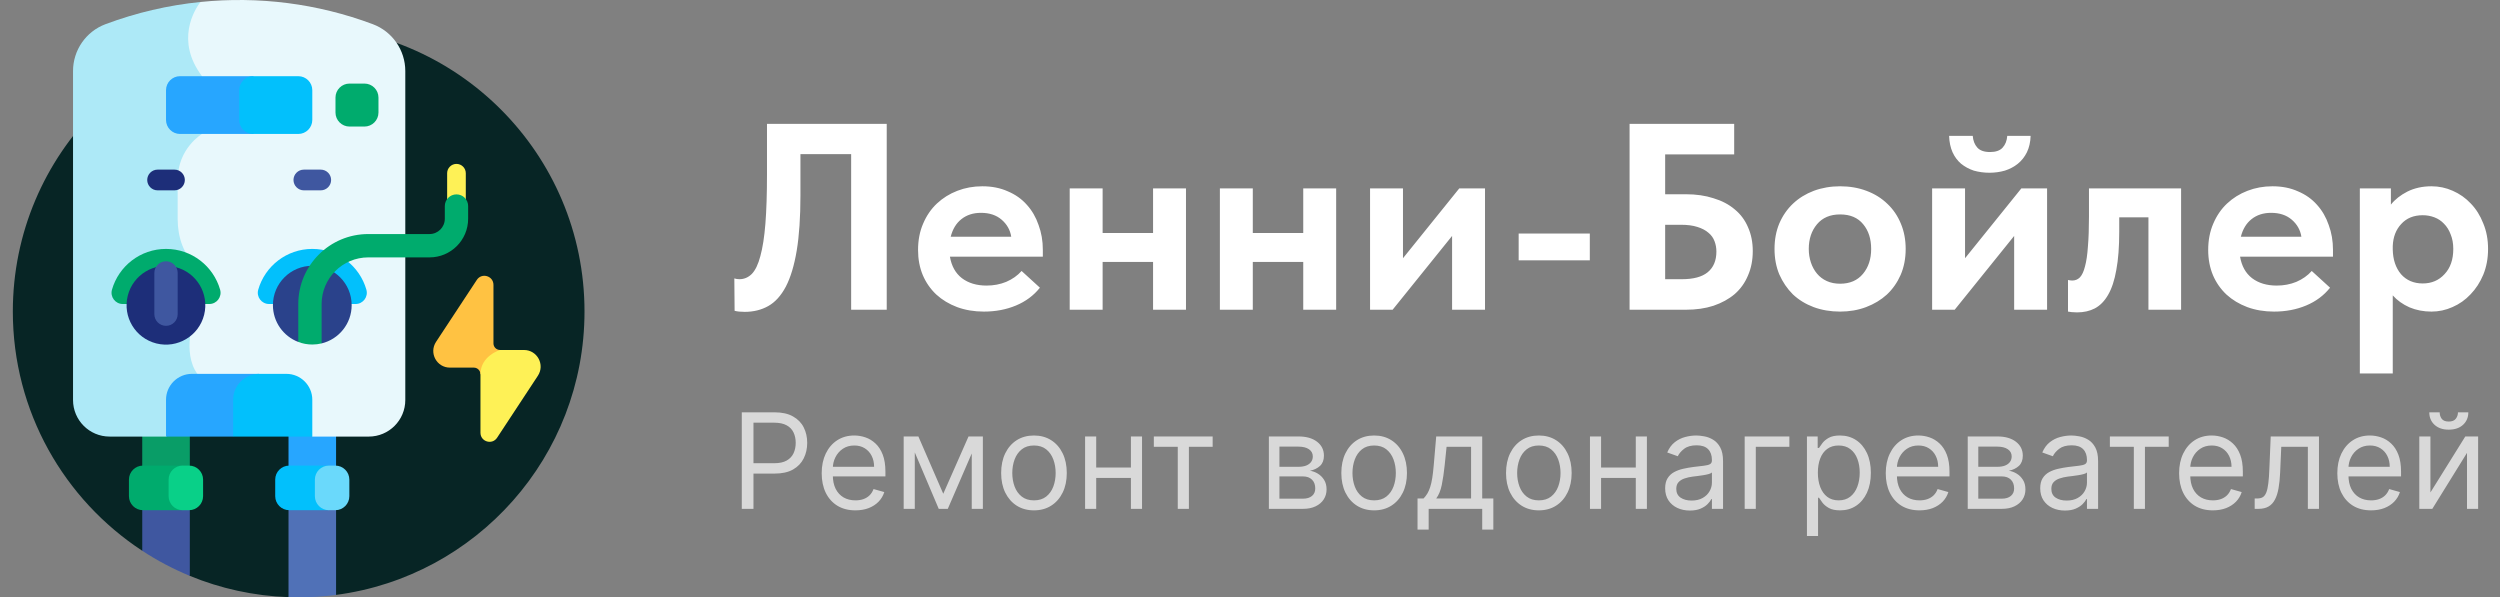 <?xml version="1.0" encoding="UTF-8"?> <svg xmlns="http://www.w3.org/2000/svg" width="226" height="54" viewBox="0 0 226 54" fill="none"><rect x="0" y="0" width="226" height="54" fill="#808080" stroke="none"/><g clip-path="url(#clip0_4236_290)"><path d="M27 2.32C12.729 2.32 1.16 13.889 1.16 28.16C1.16 37.211 5.814 45.173 12.859 49.788L14.166 49.076L17.159 52.058C19.924 53.198 22.931 53.871 26.081 53.982L28.16 51.66L30.38 53.779C43.054 52.123 52.839 41.285 52.839 28.16C52.839 13.889 41.271 2.32 27 2.32Z" fill="#072525"></path><path d="M26.082 38.152H30.381V43.508H26.082V38.152Z" fill="#27A6FF"></path><path d="M12.859 38.152H17.159V43.508H12.859V38.152Z" fill="#099D67"></path><path d="M18.12 0.178C15.206 0.475 12.322 1.143 9.538 2.185C7.772 2.847 6.602 4.535 6.602 6.421V36.161C6.602 37.986 8.081 39.466 9.906 39.466H15.01C22.962 35.764 23.304 23.618 23.304 23.618L18.12 0.178Z" fill="#ADE9F7"></path><path d="M33.702 2.186C28.694 0.311 23.359 -0.357 18.117 0.179C17.578 0.897 15.838 3.671 18.262 6.887V12.11C18.262 12.11 16.062 13.393 16.062 16.27V19.841C16.062 21.372 16.6 23.274 17.946 24.027L17.568 28.684C17.568 28.684 16.426 31.842 17.839 33.797L25.302 35.627L28.23 39.467H33.334C35.159 39.467 36.639 37.987 36.639 36.162V6.421C36.638 4.535 35.468 2.847 33.702 2.186Z" fill="#E8F8FC"></path><path d="M18.922 27.482C19.596 27.482 20.084 26.836 19.899 26.188C19.291 24.06 17.333 22.502 15.01 22.502C12.687 22.502 10.729 24.06 10.122 26.188C9.937 26.836 10.424 27.482 11.098 27.482H18.922Z" fill="#00AB6D"></path><path d="M32.145 27.482C32.819 27.482 33.306 26.836 33.121 26.188C32.514 24.06 30.556 22.502 28.233 22.502C25.91 22.502 23.952 24.06 23.344 26.188C23.159 26.836 23.647 27.482 24.321 27.482H32.145Z" fill="#02C0FC"></path><path d="M21.072 39.467H15.008V36.136C15.008 34.849 16.06 33.797 17.347 33.797H23.411V36.632L21.072 39.467Z" fill="#27A6FF"></path><path d="M25.893 33.797H23.413C22.127 33.797 21.074 34.849 21.074 36.136V39.467H28.232V36.136C28.232 34.849 27.179 33.797 25.893 33.797Z" fill="#02C0FC"></path><path d="M18.454 28.458C18.93 26.551 17.769 24.62 15.863 24.144C13.956 23.668 12.024 24.828 11.549 26.735C11.073 28.642 12.233 30.573 14.14 31.049C16.047 31.524 17.978 30.364 18.454 28.458Z" fill="#1D2E79"></path><path d="M15.008 29.455C14.425 29.455 13.953 28.983 13.953 28.4V24.674C13.953 24.091 14.425 23.619 15.008 23.619C15.59 23.619 16.062 24.091 16.062 24.674V28.4C16.062 28.983 15.59 29.455 15.008 29.455Z" fill="#3F57A0"></path><path d="M28.231 24.027C26.265 24.027 24.672 25.621 24.672 27.587C24.672 29.106 25.625 30.403 26.965 30.913L28.231 30.197L29.075 31.044V31.044C30.633 30.665 31.79 29.261 31.79 27.587C31.79 25.621 30.197 24.027 28.231 24.027Z" fill="#2A428B"></path><path d="M12.859 46.119V49.79C14.21 50.675 15.648 51.436 17.159 52.059V46.119L15.009 44.707L12.859 46.119Z" fill="#3F57A0"></path><path d="M16.71 16.27C16.71 15.755 16.289 15.334 15.774 15.334H14.245C13.73 15.334 13.309 15.755 13.309 16.27C13.309 16.785 13.73 17.207 14.245 17.207H15.774C16.289 17.207 16.71 16.785 16.71 16.27Z" fill="#1D2E79"></path><path d="M29.933 16.27C29.933 15.755 29.511 15.334 28.996 15.334H27.468C26.953 15.334 26.531 15.755 26.531 16.27C26.531 16.785 26.953 17.207 27.468 17.207H28.996C29.511 17.207 29.933 16.785 29.933 16.27Z" fill="#3F57A0"></path><path d="M22.884 12.11H16.273C15.577 12.11 15.008 11.54 15.008 10.844V8.152C15.008 7.456 15.577 6.887 16.273 6.887H22.884L24.924 9.498L22.884 12.11Z" fill="#27A6FF"></path><path d="M28.232 10.844V8.152C28.232 7.456 27.662 6.887 26.966 6.887H22.887C22.191 6.887 21.621 7.456 21.621 8.152V10.844C21.621 11.54 22.191 12.11 22.887 12.11H26.966C27.662 12.11 28.232 11.54 28.232 10.844Z" fill="#02C0FC"></path><path d="M32.948 11.441H31.594C30.898 11.441 30.328 10.871 30.328 10.175V8.82C30.328 8.124 30.898 7.555 31.594 7.555H32.948C33.644 7.555 34.214 8.124 34.214 8.82V10.175C34.214 10.871 33.644 11.441 32.948 11.441Z" fill="#00AB6D"></path><path d="M16.508 46.121H12.922C12.226 46.121 11.656 45.551 11.656 44.855V43.355C11.656 42.659 12.226 42.09 12.922 42.09H16.508L17.55 44.105L16.508 46.121Z" fill="#00AB6D"></path><path d="M18.359 44.855V43.355C18.359 42.659 17.789 42.09 17.093 42.09H16.508C15.812 42.09 15.242 42.659 15.242 43.355V44.855C15.242 45.551 15.812 46.121 16.508 46.121H17.093C17.789 46.121 18.359 45.551 18.359 44.855Z" fill="#09D088"></path><path d="M26.082 46.119V53.983C26.387 53.994 26.693 54.001 27.001 54.001C28.147 54.001 29.275 53.925 30.381 53.781V46.119L28.232 44.707L26.082 46.119Z" fill="#5071B7"></path><path d="M29.73 46.121H26.145C25.448 46.121 24.879 45.551 24.879 44.855V43.355C24.879 42.659 25.448 42.09 26.145 42.09H29.73L30.773 44.105L29.73 46.121Z" fill="#02C0FC"></path><path d="M31.581 44.855V43.355C31.581 42.659 31.012 42.09 30.316 42.09H29.73C29.034 42.09 28.465 42.659 28.465 43.355V44.855C28.465 45.551 29.034 46.121 29.73 46.121H30.316C31.012 46.121 31.581 45.551 31.581 44.855Z" fill="#6AD9FB"></path><path d="M41.265 14.816C40.799 14.816 40.422 15.194 40.422 15.659V18.631C40.422 19.096 40.799 19.474 41.265 19.474C41.73 19.474 42.108 19.096 42.108 18.631V15.659C42.108 15.194 41.73 14.816 41.265 14.816Z" fill="#FEF156"></path><path d="M40.211 19.776C40.211 20.539 39.592 21.158 38.829 21.158H33.295C29.799 21.158 26.965 23.992 26.965 27.488V30.913C27.358 31.063 27.785 31.145 28.23 31.145C28.521 31.145 28.804 31.11 29.074 31.044V27.488C29.074 25.157 30.964 23.268 33.295 23.268H38.829C40.757 23.268 42.32 21.704 42.32 19.776V18.627C42.32 18.044 41.848 17.572 41.266 17.572C40.683 17.572 40.211 18.044 40.211 18.627V19.776Z" fill="#00AB6D"></path><path d="M43.431 33.828C43.431 33.5 43.165 33.233 42.836 33.233H40.673C39.477 33.233 38.761 31.904 39.418 30.905L43.105 25.302C43.552 24.623 44.609 24.939 44.609 25.753V31.043C44.609 31.372 44.875 31.638 45.204 31.638V33.54L43.431 33.828Z" fill="#FFC242"></path><path d="M47.37 31.639H45.206C45.206 31.639 43.434 32.166 43.434 33.829V33.829V39.12C43.434 39.933 44.491 40.25 44.938 39.57L48.625 33.967C49.282 32.968 48.566 31.639 47.37 31.639Z" fill="#FEF156"></path></g><path d="M67.32 28.192C67.144 28.192 66.976 28.184 66.816 28.168C66.656 28.152 66.52 28.128 66.408 28.096L66.384 25.168C66.528 25.216 66.68 25.24 66.84 25.24C67.272 25.24 67.648 25.08 67.968 24.76C68.288 24.424 68.544 23.888 68.736 23.152C68.944 22.4 69.096 21.424 69.192 20.224C69.288 19.008 69.336 17.512 69.336 15.736V11.2H80.16V28H76.944V13.936H72.36V17.656C72.36 19.64 72.248 21.304 72.024 22.648C71.8 23.992 71.472 25.08 71.04 25.912C70.608 26.728 70.08 27.312 69.456 27.664C68.832 28.016 68.12 28.192 67.32 28.192ZM88.944 28.168C88.064 28.168 87.256 28.032 86.52 27.76C85.8 27.488 85.176 27.112 84.648 26.632C84.12 26.136 83.712 25.552 83.424 24.88C83.136 24.192 82.992 23.432 82.992 22.6C82.992 21.72 83.144 20.928 83.448 20.224C83.752 19.504 84.168 18.896 84.696 18.4C85.224 17.904 85.84 17.52 86.544 17.248C87.248 16.976 88 16.84 88.8 16.84C89.664 16.84 90.432 16.992 91.104 17.296C91.792 17.584 92.368 17.992 92.832 18.52C93.296 19.032 93.648 19.64 93.888 20.344C94.144 21.032 94.272 21.776 94.272 22.576V23.2H85.872C86.016 24.048 86.376 24.696 86.952 25.144C87.544 25.592 88.288 25.816 89.184 25.816C89.824 25.816 90.416 25.704 90.96 25.48C91.52 25.24 91.984 24.912 92.352 24.496L94.008 26.008C93.448 26.712 92.728 27.248 91.848 27.616C90.968 27.984 90 28.168 88.944 28.168ZM88.68 19.24C87.976 19.24 87.384 19.432 86.904 19.816C86.44 20.184 86.12 20.712 85.944 21.4H91.416C91.32 20.792 91.032 20.28 90.552 19.864C90.072 19.448 89.448 19.24 88.68 19.24ZM104.237 23.68H99.677V28H96.701V17.032H99.677V21.064H104.237V17.032H107.213V28H104.237V23.68ZM117.813 23.68H113.253V28H110.277V17.032H113.253V21.064H117.813V17.032H120.789V28H117.813V23.68ZM123.853 17.032H126.829V23.344L131.917 17.032H134.245V28H131.269V21.328L125.893 28H123.853V17.032ZM143.719 23.536H137.287V21.112H143.719V23.536ZM147.314 11.2H156.77V13.96H150.53V17.56H152.402C153.33 17.56 154.162 17.68 154.898 17.92C155.65 18.144 156.29 18.48 156.818 18.928C157.346 19.36 157.746 19.896 158.018 20.536C158.306 21.176 158.45 21.896 158.45 22.696C158.45 23.512 158.306 24.248 158.018 24.904C157.746 25.56 157.346 26.12 156.818 26.584C156.29 27.032 155.65 27.384 154.898 27.64C154.162 27.88 153.33 28 152.402 28H147.314V11.2ZM152.042 25.24C153.082 25.24 153.858 25.032 154.37 24.616C154.898 24.184 155.162 23.56 155.162 22.744C155.162 22.408 155.106 22.096 154.994 21.808C154.882 21.504 154.698 21.248 154.442 21.04C154.186 20.816 153.85 20.64 153.434 20.512C153.034 20.384 152.546 20.32 151.97 20.32H150.53V25.24H152.042ZM166.345 28.168C165.481 28.168 164.681 28.032 163.945 27.76C163.225 27.488 162.601 27.104 162.073 26.608C161.561 26.096 161.153 25.496 160.849 24.808C160.561 24.12 160.417 23.352 160.417 22.504C160.417 21.656 160.561 20.888 160.849 20.2C161.153 19.496 161.569 18.896 162.097 18.4C162.625 17.904 163.249 17.52 163.969 17.248C164.705 16.976 165.497 16.84 166.345 16.84C167.209 16.84 168.001 16.976 168.721 17.248C169.457 17.52 170.089 17.912 170.617 18.424C171.145 18.92 171.553 19.52 171.841 20.224C172.129 20.912 172.273 21.672 172.273 22.504C172.273 23.368 172.121 24.152 171.817 24.856C171.513 25.544 171.097 26.136 170.569 26.632C170.041 27.112 169.417 27.488 168.697 27.76C167.977 28.032 167.193 28.168 166.345 28.168ZM166.345 25.648C167.225 25.648 167.913 25.352 168.409 24.76C168.905 24.168 169.153 23.416 169.153 22.504C169.153 21.592 168.913 20.848 168.433 20.272C167.953 19.68 167.257 19.384 166.345 19.384C165.449 19.384 164.753 19.68 164.257 20.272C163.761 20.864 163.513 21.608 163.513 22.504C163.513 22.936 163.577 23.344 163.705 23.728C163.833 24.112 164.017 24.448 164.257 24.736C164.497 25.024 164.793 25.248 165.145 25.408C165.497 25.568 165.897 25.648 166.345 25.648ZM174.664 17.032H177.64V23.344L182.728 17.032H185.056V28H182.08V21.328L176.704 28H174.664V17.032ZM179.848 15.616C179.352 15.616 178.88 15.552 178.432 15.424C178 15.28 177.616 15.072 177.28 14.8C176.96 14.528 176.704 14.184 176.512 13.768C176.32 13.336 176.216 12.84 176.2 12.28H178.336C178.368 12.712 178.504 13.064 178.744 13.336C178.984 13.608 179.368 13.744 179.896 13.744C180.408 13.744 180.784 13.616 181.024 13.36C181.28 13.088 181.424 12.728 181.456 12.28H183.568C183.552 12.84 183.44 13.336 183.232 13.768C183.024 14.184 182.752 14.528 182.416 14.8C182.08 15.072 181.688 15.28 181.24 15.424C180.792 15.552 180.328 15.616 179.848 15.616ZM187.763 28.24C187.587 28.24 187.427 28.232 187.283 28.216C187.155 28.2 187.043 28.184 186.947 28.168V25.312C187.107 25.344 187.235 25.36 187.331 25.36C187.603 25.36 187.835 25.264 188.027 25.072C188.219 24.864 188.371 24.536 188.483 24.088C188.611 23.624 188.699 23.024 188.747 22.288C188.811 21.552 188.843 20.656 188.843 19.6V17.032H197.171V28H194.219V19.648H191.579V20.944C191.579 22.32 191.491 23.472 191.315 24.4C191.155 25.328 190.907 26.08 190.571 26.656C190.251 27.216 189.851 27.624 189.371 27.88C188.907 28.12 188.371 28.24 187.763 28.24ZM205.573 28.168C204.693 28.168 203.885 28.032 203.149 27.76C202.429 27.488 201.805 27.112 201.277 26.632C200.749 26.136 200.341 25.552 200.053 24.88C199.765 24.192 199.621 23.432 199.621 22.6C199.621 21.72 199.773 20.928 200.077 20.224C200.381 19.504 200.797 18.896 201.325 18.4C201.853 17.904 202.469 17.52 203.173 17.248C203.877 16.976 204.629 16.84 205.429 16.84C206.293 16.84 207.061 16.992 207.733 17.296C208.421 17.584 208.997 17.992 209.461 18.52C209.925 19.032 210.277 19.64 210.517 20.344C210.773 21.032 210.901 21.776 210.901 22.576V23.2H202.501C202.645 24.048 203.005 24.696 203.581 25.144C204.173 25.592 204.917 25.816 205.813 25.816C206.453 25.816 207.045 25.704 207.589 25.48C208.149 25.24 208.613 24.912 208.981 24.496L210.637 26.008C210.077 26.712 209.357 27.248 208.477 27.616C207.597 27.984 206.629 28.168 205.573 28.168ZM205.309 19.24C204.605 19.24 204.013 19.432 203.533 19.816C203.069 20.184 202.749 20.712 202.573 21.4H208.045C207.949 20.792 207.661 20.28 207.181 19.864C206.701 19.448 206.077 19.24 205.309 19.24ZM213.329 33.76V17.032H216.137V18.496C216.505 18.032 217.001 17.64 217.625 17.32C218.265 17 218.993 16.84 219.809 16.84C220.481 16.84 221.121 16.976 221.729 17.248C222.353 17.52 222.897 17.904 223.361 18.4C223.841 18.896 224.217 19.496 224.489 20.2C224.777 20.888 224.921 21.656 224.921 22.504C224.921 23.352 224.777 24.128 224.489 24.832C224.201 25.52 223.817 26.112 223.337 26.608C222.873 27.104 222.329 27.488 221.705 27.76C221.097 28.032 220.465 28.168 219.809 28.168C219.089 28.168 218.425 28.04 217.817 27.784C217.209 27.512 216.705 27.152 216.305 26.704V33.76H213.329ZM219.017 19.456C218.201 19.456 217.553 19.72 217.073 20.248C216.593 20.76 216.337 21.424 216.305 22.24V22.552C216.321 23.464 216.569 24.208 217.049 24.784C217.545 25.344 218.201 25.624 219.017 25.624C219.817 25.624 220.473 25.344 220.985 24.784C221.513 24.224 221.777 23.464 221.777 22.504C221.777 22.008 221.697 21.568 221.537 21.184C221.393 20.8 221.193 20.48 220.937 20.224C220.697 19.968 220.409 19.776 220.073 19.648C219.737 19.52 219.385 19.456 219.017 19.456Z" fill="white"></path><path d="M67.057 46V37.273H70.006C70.69 37.273 71.25 37.396 71.685 37.644C72.122 37.888 72.446 38.219 72.656 38.636C72.867 39.054 72.972 39.52 72.972 40.034C72.972 40.548 72.867 41.016 72.656 41.436C72.449 41.856 72.128 42.192 71.693 42.442C71.258 42.689 70.702 42.812 70.023 42.812H67.909V41.875H69.989C70.457 41.875 70.834 41.794 71.118 41.632C71.402 41.47 71.608 41.251 71.736 40.976C71.867 40.697 71.932 40.383 71.932 40.034C71.932 39.685 71.867 39.372 71.736 39.097C71.608 38.821 71.401 38.605 71.114 38.449C70.827 38.29 70.446 38.21 69.972 38.21H68.114V46H67.057ZM77.332 46.136C76.701 46.136 76.157 45.997 75.7 45.719C75.245 45.438 74.894 45.045 74.647 44.543C74.403 44.037 74.281 43.449 74.281 42.778C74.281 42.108 74.403 41.517 74.647 41.006C74.894 40.492 75.238 40.091 75.678 39.804C76.121 39.514 76.638 39.369 77.229 39.369C77.57 39.369 77.907 39.426 78.239 39.54C78.572 39.653 78.874 39.838 79.147 40.094C79.42 40.347 79.637 40.682 79.799 41.099C79.961 41.517 80.042 42.031 80.042 42.642V43.068H74.996V42.199H79.019C79.019 41.83 78.945 41.5 78.798 41.21C78.653 40.92 78.445 40.692 78.175 40.524C77.908 40.356 77.593 40.273 77.229 40.273C76.829 40.273 76.482 40.372 76.19 40.571C75.9 40.767 75.677 41.023 75.521 41.338C75.364 41.653 75.286 41.992 75.286 42.352V42.932C75.286 43.426 75.371 43.845 75.542 44.189C75.715 44.53 75.955 44.79 76.262 44.969C76.569 45.145 76.925 45.233 77.332 45.233C77.596 45.233 77.835 45.196 78.048 45.122C78.263 45.045 78.45 44.932 78.606 44.781C78.762 44.628 78.883 44.438 78.968 44.21L79.94 44.483C79.837 44.812 79.665 45.102 79.424 45.352C79.183 45.599 78.884 45.793 78.529 45.932C78.174 46.068 77.775 46.136 77.332 46.136ZM85.271 44.636L87.555 39.455H88.51L85.68 46H84.862L82.084 39.455H83.021L85.271 44.636ZM82.697 39.455V46H81.692V39.455H82.697ZM87.845 46V39.455H88.851V46H87.845ZM93.471 46.136C92.88 46.136 92.361 45.996 91.915 45.715C91.472 45.433 91.126 45.04 90.876 44.534C90.629 44.028 90.505 43.438 90.505 42.761C90.505 42.08 90.629 41.484 90.876 40.976C91.126 40.467 91.472 40.072 91.915 39.791C92.361 39.51 92.88 39.369 93.471 39.369C94.062 39.369 94.579 39.51 95.022 39.791C95.468 40.072 95.814 40.467 96.062 40.976C96.312 41.484 96.437 42.08 96.437 42.761C96.437 43.438 96.312 44.028 96.062 44.534C95.814 45.04 95.468 45.433 95.022 45.715C94.579 45.996 94.062 46.136 93.471 46.136ZM93.471 45.233C93.92 45.233 94.289 45.118 94.579 44.888C94.868 44.658 95.083 44.355 95.222 43.98C95.361 43.605 95.431 43.199 95.431 42.761C95.431 42.324 95.361 41.916 95.222 41.538C95.083 41.16 94.868 40.855 94.579 40.622C94.289 40.389 93.92 40.273 93.471 40.273C93.022 40.273 92.653 40.389 92.363 40.622C92.073 40.855 91.859 41.16 91.719 41.538C91.58 41.916 91.511 42.324 91.511 42.761C91.511 43.199 91.58 43.605 91.719 43.98C91.859 44.355 92.073 44.658 92.363 44.888C92.653 45.118 93.022 45.233 93.471 45.233ZM102.473 42.267V43.205H98.859V42.267H102.473ZM99.097 39.455V46H98.092V39.455H99.097ZM103.24 39.455V46H102.234V39.455H103.24ZM104.306 40.392V39.455H109.624V40.392H107.476V46H106.47V40.392H104.306ZM114.706 46V39.455H117.382C118.086 39.455 118.646 39.614 119.061 39.932C119.476 40.25 119.683 40.67 119.683 41.193C119.683 41.591 119.565 41.899 119.329 42.118C119.094 42.334 118.791 42.48 118.422 42.557C118.663 42.591 118.898 42.676 119.125 42.812C119.355 42.949 119.545 43.136 119.696 43.375C119.846 43.611 119.922 43.901 119.922 44.244C119.922 44.58 119.836 44.879 119.666 45.144C119.496 45.408 119.251 45.617 118.933 45.77C118.615 45.923 118.234 46 117.791 46H114.706ZM115.66 45.08H117.791C118.138 45.08 118.409 44.997 118.605 44.832C118.801 44.668 118.899 44.443 118.899 44.159C118.899 43.821 118.801 43.555 118.605 43.362C118.409 43.166 118.138 43.068 117.791 43.068H115.66V45.08ZM115.66 42.199H117.382C117.652 42.199 117.883 42.162 118.077 42.088C118.27 42.011 118.417 41.903 118.52 41.764C118.625 41.622 118.677 41.455 118.677 41.261C118.677 40.986 118.562 40.77 118.332 40.614C118.102 40.455 117.785 40.375 117.382 40.375H115.66V42.199ZM124.223 46.136C123.632 46.136 123.114 45.996 122.668 45.715C122.225 45.433 121.878 45.04 121.628 44.534C121.381 44.028 121.257 43.438 121.257 42.761C121.257 42.08 121.381 41.484 121.628 40.976C121.878 40.467 122.225 40.072 122.668 39.791C123.114 39.51 123.632 39.369 124.223 39.369C124.814 39.369 125.331 39.51 125.774 39.791C126.22 40.072 126.567 40.467 126.814 40.976C127.064 41.484 127.189 42.08 127.189 42.761C127.189 43.438 127.064 44.028 126.814 44.534C126.567 45.04 126.22 45.433 125.774 45.715C125.331 45.996 124.814 46.136 124.223 46.136ZM124.223 45.233C124.672 45.233 125.041 45.118 125.331 44.888C125.621 44.658 125.835 44.355 125.975 43.98C126.114 43.605 126.183 43.199 126.183 42.761C126.183 42.324 126.114 41.916 125.975 41.538C125.835 41.16 125.621 40.855 125.331 40.622C125.041 40.389 124.672 40.273 124.223 40.273C123.774 40.273 123.405 40.389 123.115 40.622C122.825 40.855 122.611 41.16 122.472 41.538C122.333 41.916 122.263 42.324 122.263 42.761C122.263 43.199 122.333 43.605 122.472 43.98C122.611 44.355 122.825 44.658 123.115 44.888C123.405 45.118 123.774 45.233 124.223 45.233ZM128.145 47.875V45.062H128.691C128.824 44.923 128.939 44.773 129.036 44.611C129.133 44.449 129.216 44.257 129.287 44.035C129.361 43.811 129.424 43.538 129.475 43.217C129.526 42.894 129.571 42.503 129.611 42.045L129.833 39.455H133.992V45.062H134.998V47.875H133.992V46H129.151V47.875H128.145ZM129.833 45.062H132.986V40.392H130.77L130.6 42.045C130.529 42.73 130.441 43.328 130.336 43.84C130.231 44.351 130.063 44.758 129.833 45.062ZM139.112 46.136C138.521 46.136 138.002 45.996 137.556 45.715C137.113 45.433 136.766 45.04 136.516 44.534C136.269 44.028 136.146 43.438 136.146 42.761C136.146 42.08 136.269 41.484 136.516 40.976C136.766 40.467 137.113 40.072 137.556 39.791C138.002 39.51 138.521 39.369 139.112 39.369C139.702 39.369 140.22 39.51 140.663 39.791C141.109 40.072 141.455 40.467 141.702 40.976C141.952 41.484 142.077 42.08 142.077 42.761C142.077 43.438 141.952 44.028 141.702 44.534C141.455 45.04 141.109 45.433 140.663 45.715C140.22 45.996 139.702 46.136 139.112 46.136ZM139.112 45.233C139.56 45.233 139.93 45.118 140.22 44.888C140.509 44.658 140.724 44.355 140.863 43.98C141.002 43.605 141.072 43.199 141.072 42.761C141.072 42.324 141.002 41.916 140.863 41.538C140.724 41.16 140.509 40.855 140.22 40.622C139.93 40.389 139.56 40.273 139.112 40.273C138.663 40.273 138.293 40.389 138.004 40.622C137.714 40.855 137.499 41.16 137.36 41.538C137.221 41.916 137.151 42.324 137.151 42.761C137.151 43.199 137.221 43.605 137.36 43.98C137.499 44.355 137.714 44.658 138.004 44.888C138.293 45.118 138.663 45.233 139.112 45.233ZM148.113 42.267V43.205H144.5V42.267H148.113ZM144.738 39.455V46H143.733V39.455H144.738ZM148.88 39.455V46H147.875V39.455H148.88ZM152.763 46.153C152.348 46.153 151.972 46.075 151.634 45.919C151.296 45.76 151.027 45.531 150.828 45.233C150.63 44.932 150.53 44.568 150.53 44.142C150.53 43.767 150.604 43.463 150.752 43.23C150.9 42.994 151.097 42.81 151.344 42.676C151.591 42.543 151.864 42.443 152.162 42.378C152.463 42.31 152.766 42.256 153.07 42.216C153.468 42.165 153.79 42.126 154.037 42.101C154.287 42.072 154.469 42.026 154.583 41.96C154.699 41.895 154.757 41.781 154.757 41.619V41.585C154.757 41.165 154.642 40.838 154.412 40.605C154.185 40.372 153.84 40.256 153.377 40.256C152.897 40.256 152.52 40.361 152.248 40.571C151.975 40.781 151.783 41.006 151.672 41.244L150.718 40.903C150.888 40.506 151.115 40.196 151.4 39.974C151.686 39.75 151.999 39.594 152.337 39.506C152.678 39.415 153.013 39.369 153.343 39.369C153.553 39.369 153.794 39.395 154.067 39.446C154.343 39.494 154.608 39.595 154.864 39.749C155.123 39.902 155.337 40.133 155.507 40.443C155.678 40.753 155.763 41.168 155.763 41.688V46H154.757V45.114H154.706C154.638 45.256 154.525 45.408 154.365 45.57C154.206 45.731 153.995 45.869 153.73 45.983C153.466 46.097 153.144 46.153 152.763 46.153ZM152.917 45.25C153.314 45.25 153.65 45.172 153.922 45.016C154.198 44.859 154.405 44.658 154.544 44.41C154.686 44.163 154.757 43.903 154.757 43.631V42.71C154.715 42.761 154.621 42.808 154.476 42.851C154.334 42.891 154.169 42.926 153.982 42.957C153.797 42.986 153.617 43.011 153.441 43.034C153.267 43.054 153.127 43.071 153.019 43.085C152.757 43.119 152.513 43.175 152.286 43.251C152.061 43.325 151.88 43.438 151.74 43.588C151.604 43.736 151.536 43.938 151.536 44.193C151.536 44.543 151.665 44.807 151.924 44.986C152.185 45.162 152.516 45.25 152.917 45.25ZM161.759 39.455V40.392H158.724V46H157.719V39.455H161.759ZM163.347 48.455V39.455H164.318V40.494H164.437C164.511 40.381 164.614 40.236 164.744 40.06C164.878 39.881 165.068 39.722 165.315 39.582C165.565 39.44 165.903 39.369 166.33 39.369C166.881 39.369 167.366 39.507 167.787 39.783C168.207 40.058 168.535 40.449 168.771 40.955C169.007 41.46 169.125 42.057 169.125 42.744C169.125 43.438 169.007 44.038 168.771 44.547C168.535 45.053 168.209 45.445 167.791 45.723C167.374 45.999 166.892 46.136 166.347 46.136C165.926 46.136 165.589 46.067 165.337 45.928C165.084 45.785 164.889 45.625 164.753 45.446C164.616 45.264 164.511 45.114 164.437 44.994H164.352V48.455H163.347ZM164.335 42.727C164.335 43.222 164.408 43.658 164.553 44.035C164.697 44.41 164.909 44.705 165.187 44.918C165.466 45.128 165.807 45.233 166.21 45.233C166.631 45.233 166.981 45.122 167.263 44.901C167.547 44.676 167.76 44.375 167.902 43.997C168.047 43.617 168.119 43.193 168.119 42.727C168.119 42.267 168.048 41.852 167.906 41.483C167.767 41.111 167.555 40.817 167.271 40.601C166.99 40.382 166.636 40.273 166.21 40.273C165.801 40.273 165.457 40.376 165.179 40.584C164.901 40.788 164.69 41.075 164.548 41.445C164.406 41.811 164.335 42.239 164.335 42.727ZM173.523 46.136C172.893 46.136 172.349 45.997 171.891 45.719C171.437 45.438 171.086 45.045 170.839 44.543C170.594 44.037 170.472 43.449 170.472 42.778C170.472 42.108 170.594 41.517 170.839 41.006C171.086 40.492 171.43 40.091 171.87 39.804C172.313 39.514 172.83 39.369 173.421 39.369C173.762 39.369 174.099 39.426 174.431 39.54C174.763 39.653 175.066 39.838 175.339 40.094C175.611 40.347 175.829 40.682 175.991 41.099C176.153 41.517 176.234 42.031 176.234 42.642V43.068H171.188V42.199H175.211C175.211 41.83 175.137 41.5 174.989 41.21C174.844 40.92 174.637 40.692 174.367 40.524C174.1 40.356 173.785 40.273 173.421 40.273C173.021 40.273 172.674 40.372 172.381 40.571C172.092 40.767 171.869 41.023 171.712 41.338C171.556 41.653 171.478 41.992 171.478 42.352V42.932C171.478 43.426 171.563 43.845 171.734 44.189C171.907 44.53 172.147 44.79 172.454 44.969C172.761 45.145 173.117 45.233 173.523 45.233C173.788 45.233 174.026 45.196 174.239 45.122C174.455 45.045 174.641 44.932 174.798 44.781C174.954 44.628 175.075 44.438 175.16 44.21L176.131 44.483C176.029 44.812 175.857 45.102 175.616 45.352C175.374 45.599 175.076 45.793 174.721 45.932C174.366 46.068 173.967 46.136 173.523 46.136ZM177.883 46V39.455H180.56C181.264 39.455 181.824 39.614 182.239 39.932C182.653 40.25 182.861 40.67 182.861 41.193C182.861 41.591 182.743 41.899 182.507 42.118C182.271 42.334 181.969 42.48 181.599 42.557C181.841 42.591 182.075 42.676 182.302 42.812C182.533 42.949 182.723 43.136 182.873 43.375C183.024 43.611 183.099 43.901 183.099 44.244C183.099 44.58 183.014 44.879 182.844 45.144C182.673 45.408 182.429 45.617 182.111 45.77C181.793 45.923 181.412 46 180.969 46H177.883ZM178.838 45.08H180.969C181.315 45.08 181.587 44.997 181.783 44.832C181.979 44.668 182.077 44.443 182.077 44.159C182.077 43.821 181.979 43.555 181.783 43.362C181.587 43.166 181.315 43.068 180.969 43.068H178.838V45.08ZM178.838 42.199H180.56C180.829 42.199 181.061 42.162 181.254 42.088C181.447 42.011 181.595 41.903 181.697 41.764C181.802 41.622 181.855 41.455 181.855 41.261C181.855 40.986 181.74 40.77 181.51 40.614C181.28 40.455 180.963 40.375 180.56 40.375H178.838V42.199ZM186.668 46.153C186.253 46.153 185.877 46.075 185.539 45.919C185.201 45.76 184.932 45.531 184.733 45.233C184.534 44.932 184.435 44.568 184.435 44.142C184.435 43.767 184.509 43.463 184.656 43.23C184.804 42.994 185.002 42.81 185.249 42.676C185.496 42.543 185.769 42.443 186.067 42.378C186.368 42.31 186.671 42.256 186.975 42.216C187.372 42.165 187.695 42.126 187.942 42.101C188.192 42.072 188.374 42.026 188.487 41.96C188.604 41.895 188.662 41.781 188.662 41.619V41.585C188.662 41.165 188.547 40.838 188.317 40.605C188.09 40.372 187.745 40.256 187.281 40.256C186.801 40.256 186.425 40.361 186.152 40.571C185.879 40.781 185.688 41.006 185.577 41.244L184.622 40.903C184.793 40.506 185.02 40.196 185.304 39.974C185.591 39.75 185.904 39.594 186.242 39.506C186.583 39.415 186.918 39.369 187.247 39.369C187.458 39.369 187.699 39.395 187.972 39.446C188.247 39.494 188.513 39.595 188.769 39.749C189.027 39.902 189.242 40.133 189.412 40.443C189.583 40.753 189.668 41.168 189.668 41.688V46H188.662V45.114H188.611C188.543 45.256 188.429 45.408 188.27 45.57C188.111 45.731 187.899 45.869 187.635 45.983C187.371 46.097 187.049 46.153 186.668 46.153ZM186.821 45.25C187.219 45.25 187.554 45.172 187.827 45.016C188.103 44.859 188.31 44.658 188.449 44.41C188.591 44.163 188.662 43.903 188.662 43.631V42.71C188.62 42.761 188.526 42.808 188.381 42.851C188.239 42.891 188.074 42.926 187.887 42.957C187.702 42.986 187.522 43.011 187.345 43.034C187.172 43.054 187.031 43.071 186.924 43.085C186.662 43.119 186.418 43.175 186.191 43.251C185.966 43.325 185.784 43.438 185.645 43.588C185.509 43.736 185.441 43.938 185.441 44.193C185.441 44.543 185.57 44.807 185.828 44.986C186.09 45.162 186.421 45.25 186.821 45.25ZM190.733 40.392V39.455H196.051V40.392H193.903V46H192.898V40.392H190.733ZM200.042 46.136C199.412 46.136 198.868 45.997 198.41 45.719C197.956 45.438 197.605 45.045 197.358 44.543C197.113 44.037 196.991 43.449 196.991 42.778C196.991 42.108 197.113 41.517 197.358 41.006C197.605 40.492 197.949 40.091 198.389 39.804C198.832 39.514 199.349 39.369 199.94 39.369C200.281 39.369 200.618 39.426 200.95 39.54C201.282 39.653 201.585 39.838 201.858 40.094C202.13 40.347 202.348 40.682 202.51 41.099C202.672 41.517 202.753 42.031 202.753 42.642V43.068H197.707V42.199H201.73C201.73 41.83 201.656 41.5 201.508 41.21C201.363 40.92 201.156 40.692 200.886 40.524C200.619 40.356 200.304 40.273 199.94 40.273C199.54 40.273 199.193 40.372 198.9 40.571C198.611 40.767 198.388 41.023 198.231 41.338C198.075 41.653 197.997 41.992 197.997 42.352V42.932C197.997 43.426 198.082 43.845 198.253 44.189C198.426 44.53 198.666 44.79 198.973 44.969C199.28 45.145 199.636 45.233 200.042 45.233C200.307 45.233 200.545 45.196 200.758 45.122C200.974 45.045 201.16 44.932 201.317 44.781C201.473 44.628 201.594 44.438 201.679 44.21L202.65 44.483C202.548 44.812 202.376 45.102 202.135 45.352C201.893 45.599 201.595 45.793 201.24 45.932C200.885 46.068 200.486 46.136 200.042 46.136ZM203.823 46V45.062H204.062C204.258 45.062 204.421 45.024 204.552 44.947C204.682 44.868 204.787 44.73 204.867 44.534C204.949 44.335 205.012 44.06 205.054 43.707C205.1 43.352 205.133 42.901 205.152 42.352L205.272 39.455H209.635V46H208.63V40.392H206.226L206.124 42.727C206.101 43.264 206.053 43.737 205.979 44.146C205.908 44.553 205.799 44.894 205.651 45.169C205.506 45.445 205.313 45.652 205.072 45.791C204.83 45.93 204.527 46 204.164 46H203.823ZM214.345 46.136C213.714 46.136 213.17 45.997 212.713 45.719C212.258 45.438 211.907 45.045 211.66 44.543C211.416 44.037 211.294 43.449 211.294 42.778C211.294 42.108 211.416 41.517 211.66 41.006C211.907 40.492 212.251 40.091 212.692 39.804C213.135 39.514 213.652 39.369 214.243 39.369C214.584 39.369 214.92 39.426 215.253 39.54C215.585 39.653 215.888 39.838 216.16 40.094C216.433 40.347 216.65 40.682 216.812 41.099C216.974 41.517 217.055 42.031 217.055 42.642V43.068H212.01V42.199H216.032C216.032 41.83 215.959 41.5 215.811 41.21C215.666 40.92 215.459 40.692 215.189 40.524C214.922 40.356 214.606 40.273 214.243 40.273C213.842 40.273 213.496 40.372 213.203 40.571C212.913 40.767 212.69 41.023 212.534 41.338C212.378 41.653 212.299 41.992 212.299 42.352V42.932C212.299 43.426 212.385 43.845 212.555 44.189C212.728 44.53 212.969 44.79 213.275 44.969C213.582 45.145 213.939 45.233 214.345 45.233C214.609 45.233 214.848 45.196 215.061 45.122C215.277 45.045 215.463 44.932 215.619 44.781C215.775 44.628 215.896 44.438 215.981 44.21L216.953 44.483C216.851 44.812 216.679 45.102 216.437 45.352C216.196 45.599 215.897 45.793 215.542 45.932C215.187 46.068 214.788 46.136 214.345 46.136ZM219.711 44.517L222.864 39.455H224.023V46H223.017V40.938L219.881 46H218.705V39.455H219.711V44.517ZM222.199 37.273H223.137C223.137 37.733 222.978 38.109 222.66 38.402C222.341 38.695 221.91 38.841 221.364 38.841C220.827 38.841 220.4 38.695 220.081 38.402C219.766 38.109 219.608 37.733 219.608 37.273H220.546C220.546 37.494 220.607 37.689 220.729 37.856C220.854 38.024 221.066 38.108 221.364 38.108C221.662 38.108 221.875 38.024 222.003 37.856C222.134 37.689 222.199 37.494 222.199 37.273Z" fill="white" fill-opacity="0.7"></path><defs><clipPath id="clip0_4236_290"><rect width="54" height="54" fill="white"></rect></clipPath></defs></svg> 